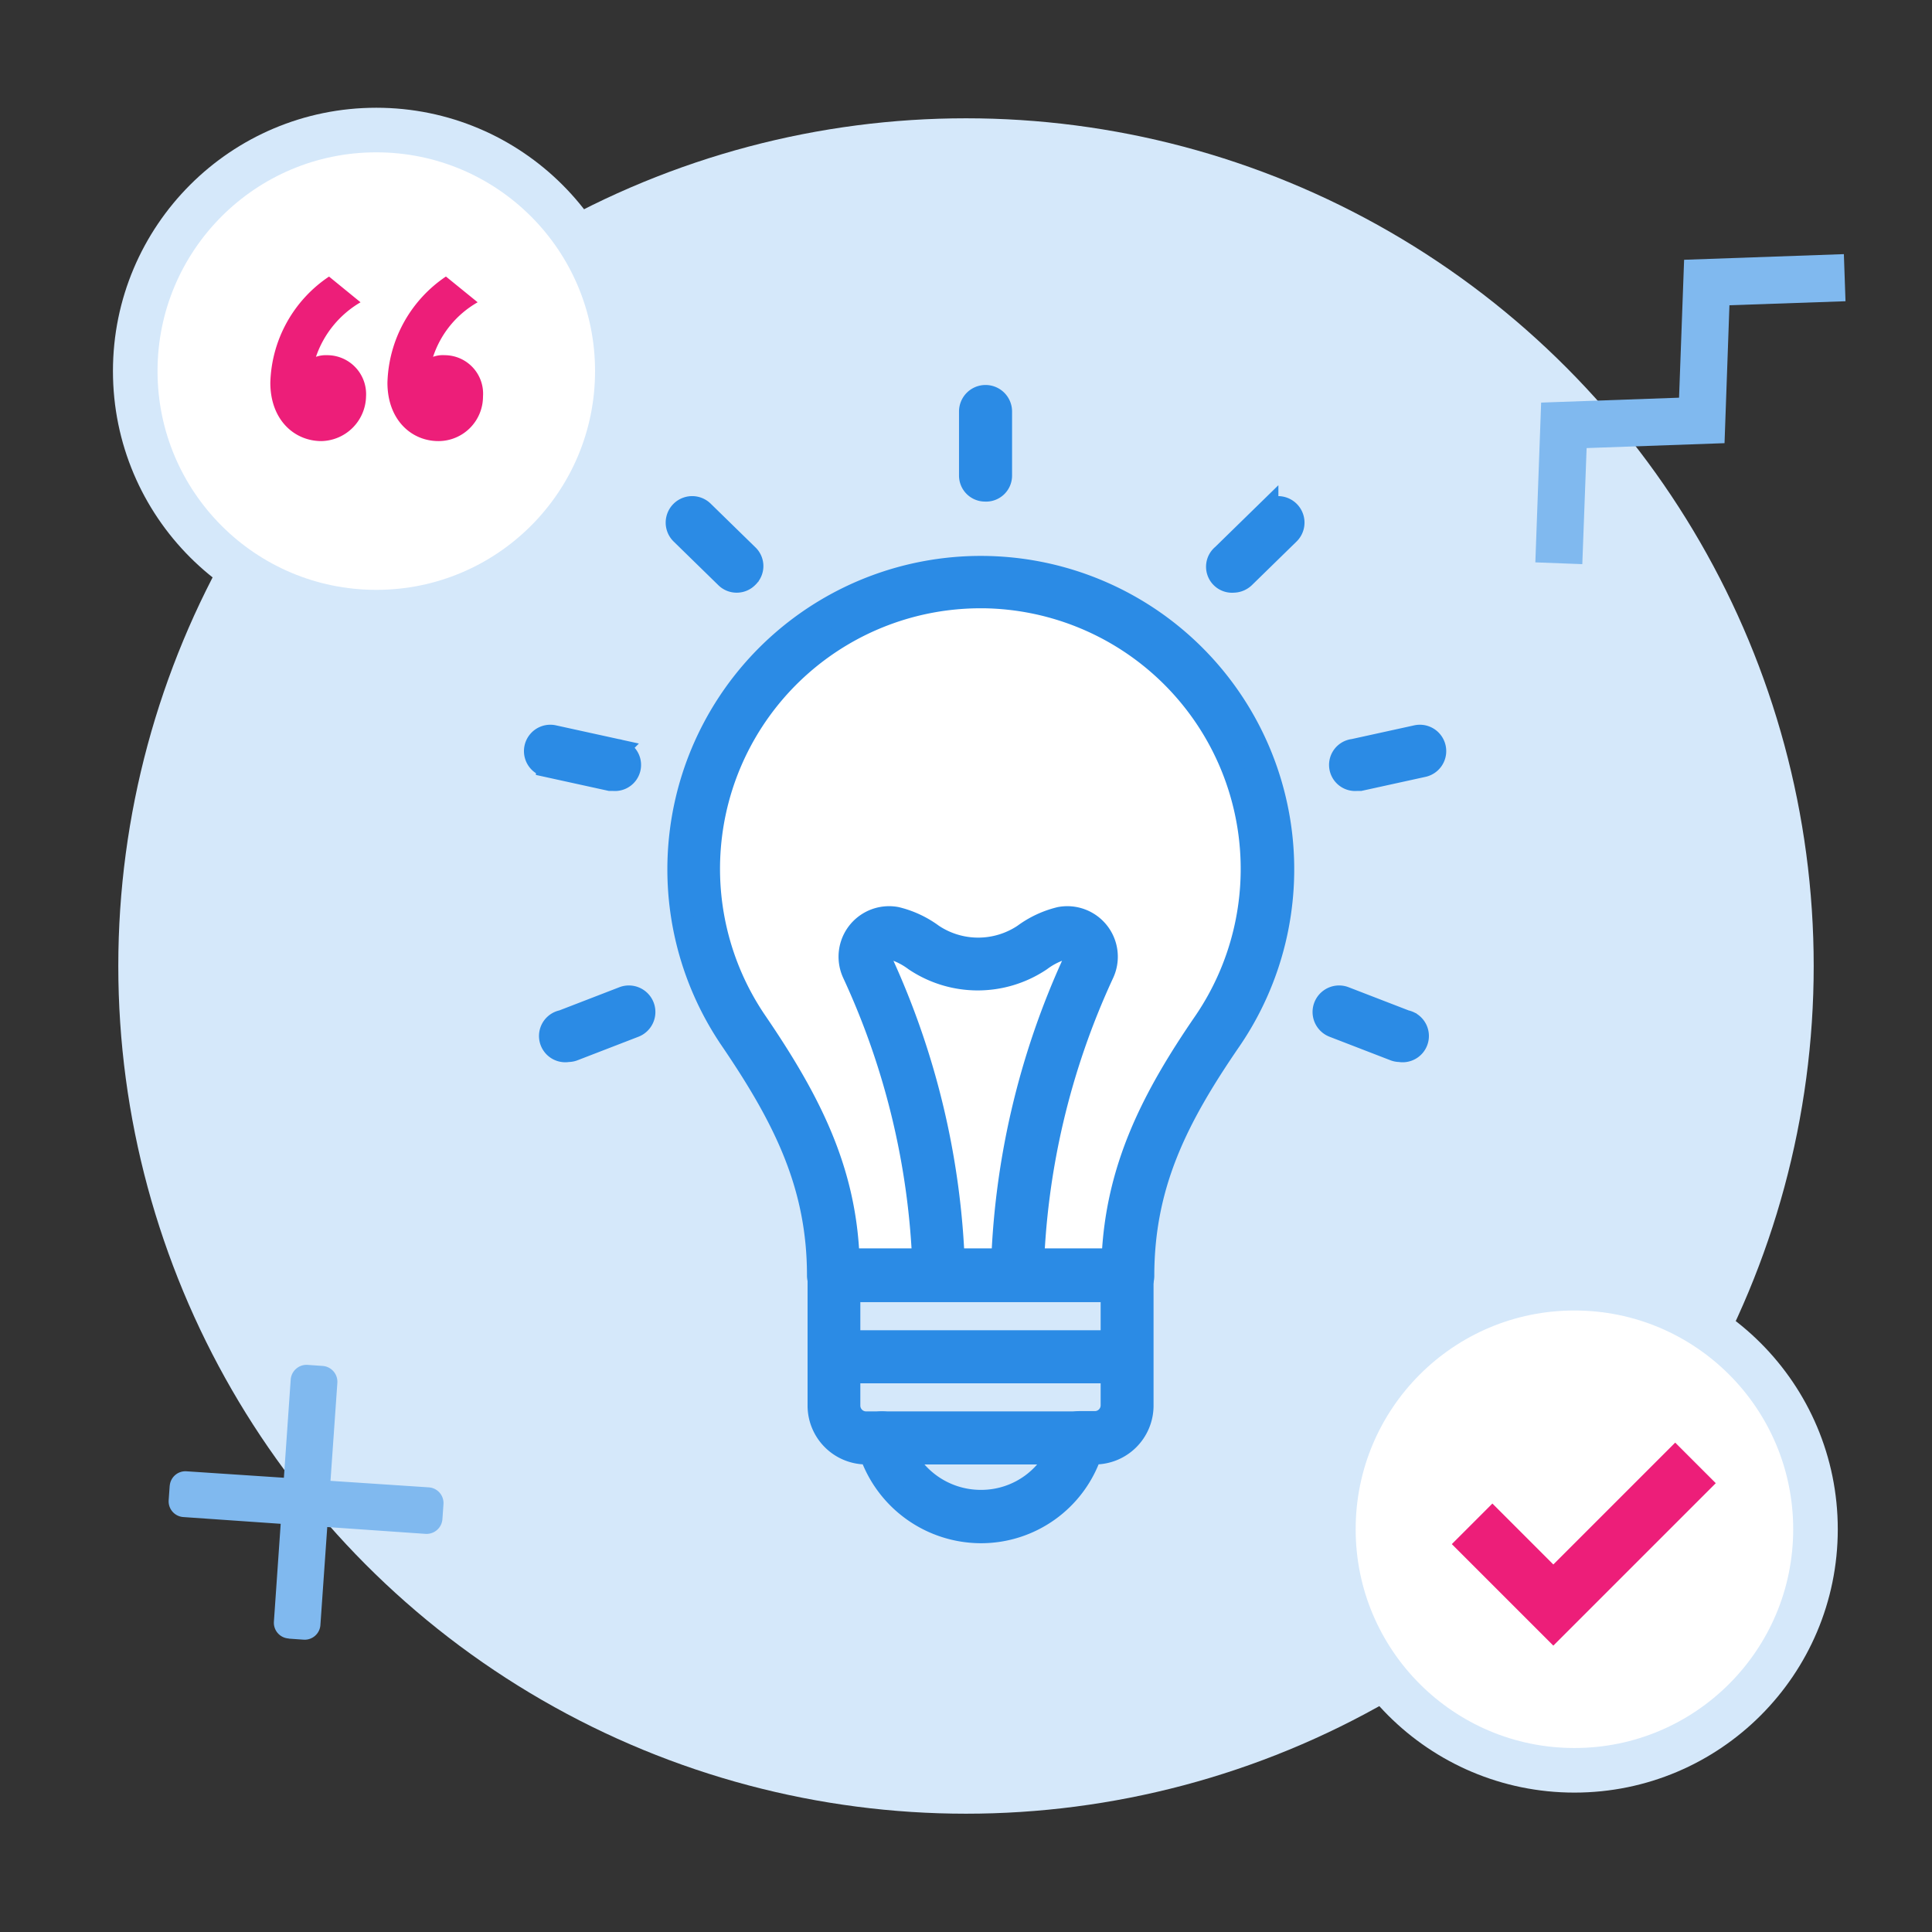 <svg id="Layer_1" data-name="Layer 1" xmlns="http://www.w3.org/2000/svg" viewBox="0 0 130 130"><rect x="0" y="0" width="130" height="130" fill="#333333" stroke="none"/><defs><style>.cls-2,.cls-4{fill:#fff;stroke:#d5e8fa;stroke-width:3px;stroke-miterlimit:10}.cls-4{fill:#2b8be5;stroke:#2b8be5;stroke-width:1.5px}.cls-5{fill:#ed1e79}.cls-6{fill:#80b9ef}</style></defs><circle cx="65" cy="65" r="57.04" fill="#d5e8fa"/><circle class="cls-2" cx="25.32" cy="24.97" r="16.22"/><path d="M56.87 83.88c-.38-5.63-2.69-10.06-6-15A18.23 18.23 0 0165.9 40.42h.21A18.24 18.24 0 0180.93 69c-3.33 4.85-5.62 9.24-6 14.92l-.06.92H56.93z" fill="#fff"/><g id="_5" data-name="5"><path class="cls-4" d="M66 103.09a7.89 7.89 0 01-7.43-5.3h-.28a3.21 3.21 0 01-3.2-3.2v-8.76a1 1 0 011-1h19.78a1 1 0 011 1v8.76a3.21 3.21 0 01-3.21 3.2h-.26a7.8 7.8 0 01-7.4 5.3zm-8.86-16.23v7.73a1.14 1.14 0 001.13 1.13h1.06a1 1 0 011 .76l.08.29A5.8 5.8 0 0066 101a5.74 5.74 0 005.53-4.11l.14-.45a1 1 0 011-.74h1a1.14 1.14 0 001.14-1.13v-7.71z"/><path class="cls-4" d="M56.08 86.86a1 1 0 01-.73-.3 1.06 1.06 0 01-.3-.73c0-6.07-2.26-10.59-5.89-15.92a20.34 20.34 0 1133.61.09c-3.61 5.26-5.85 9.74-5.85 15.86a1 1 0 01-1 1zM66 40.18a18.28 18.28 0 00-15.13 28.57c3.65 5.35 6 10 6.22 16h17.78c.25-6.11 2.66-10.85 6.2-16a18.29 18.29 0 00-14.86-28.57z"/><path class="cls-4" d="M63.16 86.71a1 1 0 01-1-1 51.21 51.21 0 00-4.74-20.22 2.65 2.65 0 012.89-3.72 6.78 6.78 0 012.44 1.14 5.53 5.53 0 006.14 0 6.78 6.78 0 012.44-1.14 2.65 2.65 0 012.89 3.72 51.21 51.21 0 00-4.74 20.22 1 1 0 11-2.06 0 53.19 53.19 0 014.89-21.11.58.58 0 00-.64-.81 5 5 0 00-1.66.82 7.58 7.58 0 01-8.44 0 5 5 0 00-1.66-.82.58.58 0 00-.64.81 53.36 53.36 0 014.92 21.06 1 1 0 01-1 1zm-24.94-16a1 1 0 01-.37-2l4.09-1.58a1 1 0 11.75 1.93l-4.09 1.58a1 1 0 01-.38.07zm3.05-18.24h-.22l-4.24-.93a1 1 0 11.44-2l4.24.93a1 1 0 01-.22 2zm8.31-13.34a1 1 0 01-.73-.3l-3-2.93a1 1 0 111.45-1.47l3 2.93a1 1 0 010 1.46 1 1 0 01-.72.31zM66.28 33a1 1 0 01-1-1v-4.31a1 1 0 012.07 0V32a1 1 0 01-1.07 1zm27.91 37.71a1 1 0 01-.37-.07l-4.09-1.58a1 1 0 01.75-1.93l4.09 1.58a1 1 0 01-.38 2zm-2.9-18.24a1 1 0 01-.21-2l4.24-.93a1 1 0 01.44 2l-4.24.93zM83 39.13a1 1 0 01-.73-1.77l3-2.93a1 1 0 111.45 1.47l-3 2.93a1.06 1.06 0 01-.72.3zM72.64 97.79H59.33a1 1 0 110-2.07h13.31a1 1 0 110 2.07zm2.82-5.46h-19a1 1 0 010-2.07h19a1 1 0 110 2.07z"/></g><path class="cls-5" d="M22.14 18.61l2.12 1.73a6.78 6.78 0 00-3 3.67 2 2 0 01.74-.11 2.62 2.62 0 012.63 2.78 3.07 3.07 0 01-3 3c-1.82 0-3.44-1.42-3.44-3.93a8.88 8.88 0 013.95-7.14zm7.87 0l2.13 1.73a6.59 6.59 0 00-3 3.67 1.92 1.92 0 01.78-.11 2.59 2.59 0 012.58 2.78 3 3 0 01-3 3c-1.81 0-3.43-1.42-3.43-3.93A8.9 8.9 0 0130 18.61z"/><circle class="cls-2" cx="105.94" cy="102.9" r="16.22"/><path class="cls-5" d="M112.72 97.07l-8.2 8.2-4.1-4.1-2.73 2.73 6.83 6.83 10.93-10.93-2.73-2.73z"/><path class="cls-6" d="M113.32 17.48l10.75-.38.11 3.17-7.81.27-.33 9.28-9.28.33-.29 7.81-3.16-.12.39-10.75 9.28-.33.34-9.28zm-93.89 92.78l1 .07a1.06 1.06 0 001.13-1l1.14-16.28a1.07 1.07 0 00-1-1.14l-1-.07a1.07 1.07 0 00-1.14 1l-1.13 16.28a1.06 1.06 0 001 1.13z"/><path class="cls-6" d="M11.42 99.94l-.07 1a1.06 1.06 0 001 1.14l16.28 1.13a1.07 1.07 0 001.14-1l.07-1a1.06 1.06 0 00-1-1.13L12.55 99a1.06 1.06 0 00-1.13 1z"/></svg>